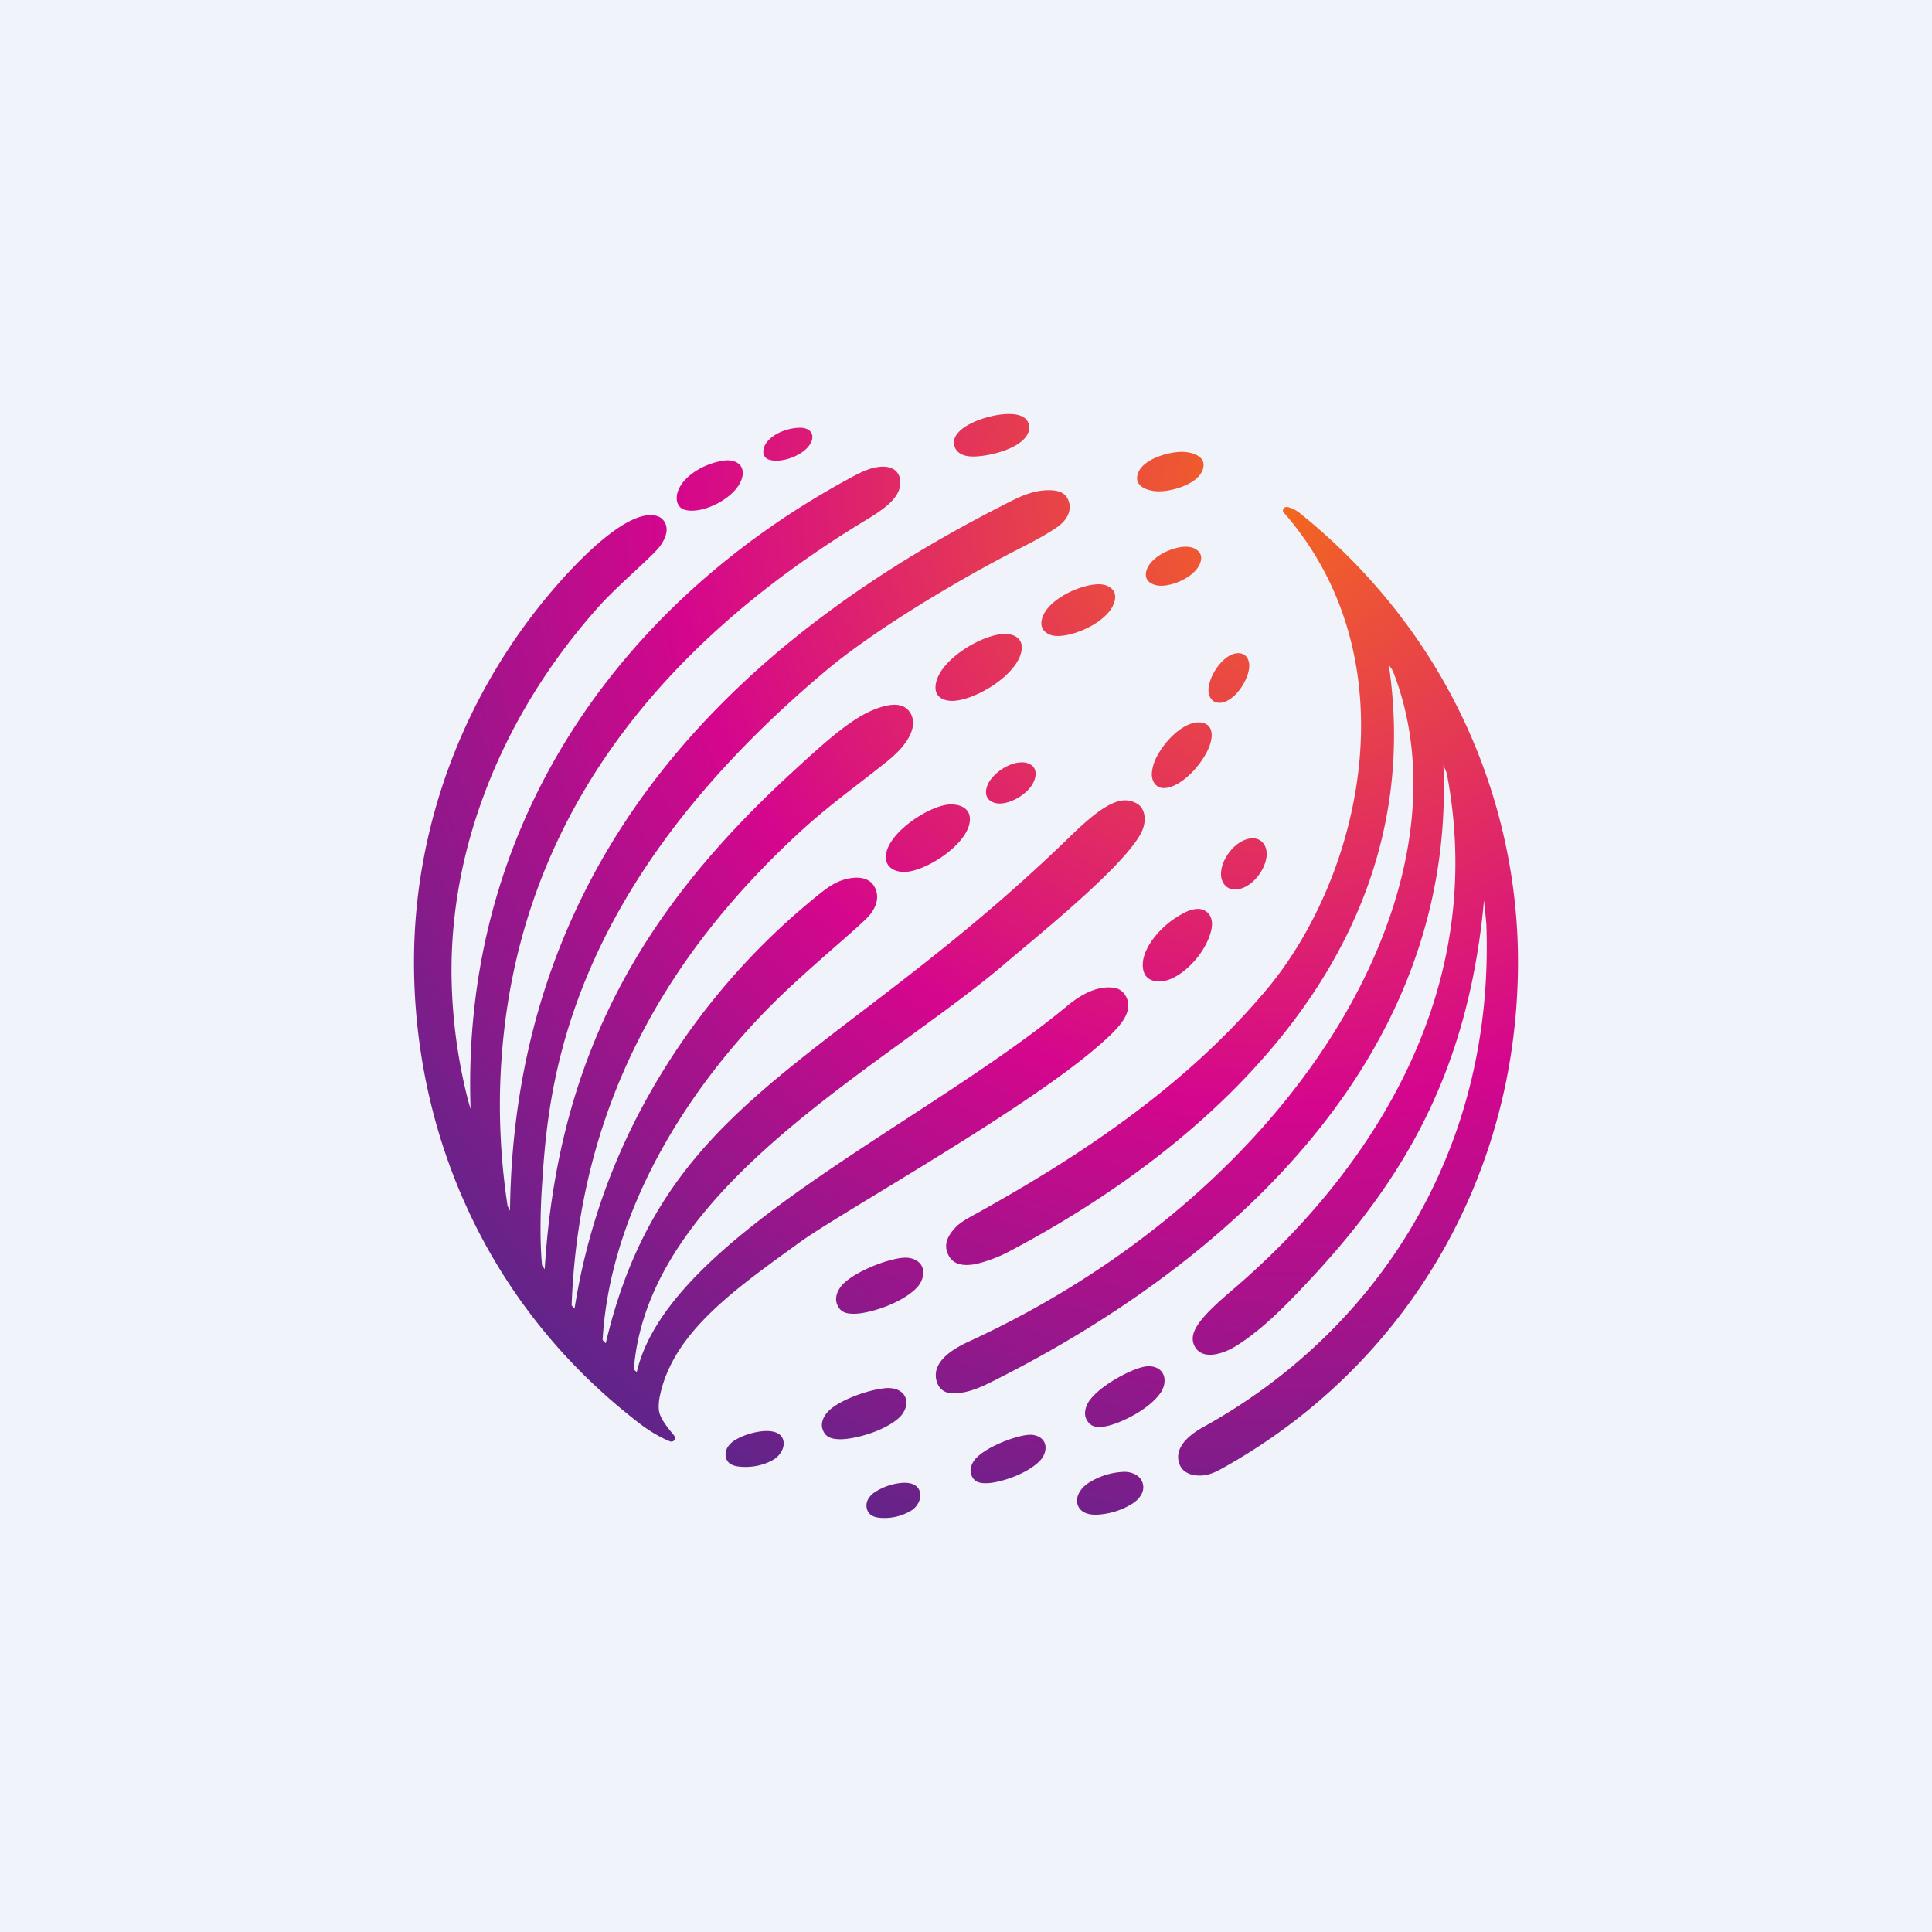 <svg width="56" height="56" xmlns="http://www.w3.org/2000/svg"><path fill="#F0F3FA" d="M0 0h56v56H0z"/><path d="M27.652 12.855c.025.252.236.35.44.372.494.05 1.758-.254 1.738-.845-.01-.27-.237-.35-.442-.375-.043-.002-.091-.007-.14-.007-.622 0-1.644.373-1.596.855zm-4.449-.456c-.433 0-.902.223-1.04.526-.03.067-.06.177-.016.275.045.094.121.123.216.142.338.065.91-.142 1.11-.456.057-.087.1-.202.057-.316-.032-.08-.14-.171-.324-.171h-.003zm9.756 1.44c-.017.284.331.383.546.399.412.036 1.343-.215 1.38-.738.023-.287-.332-.383-.546-.4a1.464 1.464 0 00-.078-.003c-.441 0-1.266.25-1.302.742zm-11.956-.491c-.6.076-1.215.463-1.358.906-.031.1-.056.258.023.387.074.122.183.147.32.159.48.037 1.237-.345 1.47-.816.065-.135.108-.3.029-.45-.05-.095-.187-.191-.394-.191-.03 0-.06.002-.09.004zm3.667.492c-3.687 1.99-6.718 4.822-8.666 8.311-1.626 2.91-2.494 6.277-2.363 9.993-.01-.036-.042-.136-.07-.237a15.328 15.328 0 01-.484-3.776c0-1.734.328-3.426.916-5.022.747-2.042 1.919-3.93 3.366-5.542.477-.535 1.463-1.38 1.705-1.666.19-.224.319-.512.206-.74-.086-.17-.234-.23-.426-.23-.807 0-2.035 1.274-2.563 1.863C13.583 19.81 12 23.76 12 27.884c0 4.834 2.005 9.92 6.584 13.411.198.152.544.37.833.482.058.022.11-.002.132-.038.02-.029.02-.094-.017-.138-.208-.255-.35-.436-.415-.635-.05-.164-.01-.42.012-.513.39-1.845 2.172-3.08 4.042-4.437 1.157-.84 6.17-3.629 8.449-5.516.746-.618 1.046-.963 1.078-1.295a.535.535 0 00-.15-.443.452.452 0 00-.282-.134c-.38-.044-.815.1-1.325.523-2.613 2.168-6.555 4.286-9.324 6.531-1.613 1.307-2.828 2.658-3.159 4.088l-.087-.074c.416-5.306 7.261-8.772 10.782-11.784.86-.736 3.544-2.881 3.956-3.84.136-.32.064-.637-.125-.761a.678.678 0 00-.525-.096c-.416.093-.908.514-1.438 1.028-4.36 4.238-7.982 6.139-10.459 8.853-1.379 1.511-2.404 3.28-3.003 5.838a4.671 4.671 0 00-.092-.091c.22-3.877 2.652-7.68 5.529-10.322 1.024-.94 1.7-1.487 2.116-1.895.25-.242.418-.595.234-.923-.139-.25-.422-.289-.677-.251-.422.06-.706.29-1.01.536a20.05 20.05 0 00-4.995 6.008 18.406 18.406 0 00-2.011 5.938 3.74 3.74 0 01-.084-.097c.221-5.916 2.855-10.231 6.54-13.65.885-.823 1.671-1.371 2.602-2.116.724-.58.867-1.083.68-1.399-.175-.29-.498-.29-.893-.164-.762.245-1.547.968-2.566 1.903-2.303 2.123-4.164 4.378-5.415 7.11-.956 2.092-1.557 4.463-1.728 7.268a19.74 19.74 0 00-.077-.111c-.07-.706-.047-1.657 0-2.337.18-2.76.593-8.51 8.263-14.93 1.368-1.143 3.63-2.494 5.236-3.336.49-.257.975-.483 1.432-.797.27-.187.427-.458.338-.739-.089-.28-.33-.33-.582-.33-.519 0-.945.24-1.392.469-3.564 1.821-7.64 4.52-10.512 8.59-2.173 3.084-3.659 6.955-3.712 11.827-.034-.065-.034-.066-.071-.144a19.506 19.506 0 01-.22-3.231c.14-7.642 4.534-12.962 10.582-16.63.506-.307 1.023-.64 1.023-1.103 0-.305-.215-.46-.49-.46-.278 0-.522.088-.937.313zm12.545.89c-.028.026-.041.083-.01.12 3.77 4.31 2.229 10.584-.49 13.831-2.402 2.867-5.515 4.88-8.325 6.445-.21.118-.529.276-.69.447-.259.274-.34.517-.223.778.11.248.33.352.714.303.211-.025.69-.186.991-.344 2.624-1.373 5.373-3.274 7.494-5.709 2.6-2.978 4.255-6.757 3.579-11.329.048.073.086.117.118.177 1.418 3.613.244 8.157-2.903 12.183-2.217 2.84-5.414 5.422-9.368 7.244-.299.137-.755.375-.92.727a.614.614 0 00.011.542.44.44 0 00.366.237c.504.036.995-.232 1.438-.458 6.321-3.21 13.221-9.074 12.84-17.753.037.102.072.175.096.233.687 3.565-.096 6.721-1.546 9.375-1.235 2.26-2.957 4.156-4.679 5.623-.926.79-1.295 1.236-1.073 1.634.226.4.819.208 1.175-.011.684-.421 1.317-1.048 1.781-1.533 2.834-2.947 4.942-6.114 5.424-11.397.022.255.059.536.068.71.097 2.685-.413 5.116-1.373 7.24-1.444 3.2-3.903 5.7-6.824 7.314-.606.335-.834.71-.7 1.073.073.208.265.312.484.332.273.029.491-.055.735-.19C40.722 39.627 44 34.145 44 27.877c0-4.577-1.953-9.461-6.285-12.973a1.02 1.02 0 00-.393-.21h-.018a.115.115 0 00-.09.038zm-4 1.895c-.024.221.183.329.367.35.41.041 1.183-.297 1.234-.774.018-.22-.187-.331-.37-.35a.687.687 0 00-.074-.004c-.423 0-1.112.33-1.158.778zm-3.029 1.409c-.022.242.19.38.4.397.544.05 1.682-.463 1.737-1.098.02-.242-.192-.378-.402-.394-.023-.004-.048-.004-.073-.004-.564 0-1.612.496-1.662 1.1v-.001zm-1.052.34c-.674 0-1.994.795-2.018 1.539-.01.278.214.393.454.402.66.022 2.021-.79 2.047-1.538.009-.27-.22-.395-.454-.403h-.029zm5.894 1.633c0 .195.112.364.315.364.43 0 .867-.672.867-1.076 0-.198-.109-.363-.315-.363-.43 0-.867.666-.867 1.075zm-1.164 1.446a2.47 2.47 0 00-.333.477 1.257 1.257 0 00-.144.476c-.014.238.12.437.347.437.14 0 .299-.06.457-.16.157-.099.312-.236.45-.393a2.54 2.54 0 00.345-.502c.085-.17.135-.338.135-.48 0-.25-.152-.37-.384-.37-.28 0-.61.221-.873.515zm-4.636.74h-.002c-.276.121-.646.43-.646.77 0 .222.198.328.394.328.409 0 1.044-.405 1.044-.87 0-.221-.198-.324-.391-.324a.927.927 0 00-.399.095zm-3.551 2.652c0 .306.272.429.53.429.62 0 1.907-.829 1.907-1.53 0-.318-.284-.428-.548-.428-.607 0-1.89.847-1.89 1.529zm9.714.492c0 .241.156.446.403.446.464 0 .922-.58.922-1.037 0-.243-.156-.447-.401-.447-.466 0-.924.579-.924 1.038zm-1.045 1.112a2.597 2.597 0 00-.722.53c-.22.23-.399.498-.472.77-.054.208-.03.426.065.543.118.147.334.176.5.147.285-.047.601-.256.861-.538.262-.28.467-.632.536-.962.052-.258-.027-.416-.128-.5a.396.396 0 00-.265-.094.848.848 0 00-.375.104zm-9.88 10.74c-.196.186-.276.42-.207.606.097.261.298.285.502.285.406 0 1.357-.285 1.81-.752.14-.142.226-.363.176-.554-.06-.227-.296-.32-.496-.32-.421 0-1.376.353-1.784.736zm8.743 2.419c-.396.055-1.256.519-1.592.938-.164.2-.21.435-.123.6.126.235.32.23.511.204.387-.055 1.25-.452 1.619-.956.115-.154.172-.374.099-.547-.074-.177-.257-.246-.425-.246-.03 0-.06.003-.089.008v-.002zm-9.14 1.242c-.195.165-.285.387-.23.566.08.255.275.29.467.3.388.021 1.308-.209 1.762-.629.141-.132.234-.336.195-.519-.047-.222-.269-.325-.459-.332a.488.488 0 00-.043-.003c-.421 0-1.3.283-1.692.617zm-1.847.628c-.189 0-.582.061-.918.265-.156.094-.286.25-.272.438.017.225.187.309.403.33.31.033.68-.021.993-.207.157-.096.299-.293.287-.483-.014-.253-.236-.339-.476-.343h-.017zm6.11.748c-.17.156-.237.362-.18.518.083.226.256.247.433.247.35 0 1.167-.247 1.556-.65.12-.123.196-.31.153-.476-.052-.195-.256-.278-.429-.278-.36.003-1.18.308-1.533.639zm3.2.77c-.223.151-.348.385-.308.574.05.232.254.336.542.335a2.134 2.134 0 001.085-.339c.198-.139.335-.345.273-.566-.066-.244-.317-.33-.505-.338h-.045a2.05 2.05 0 00-1.042.334zm-5.335-.018a1.713 1.713 0 00-.856.284c-.14.098-.25.254-.222.43.033.216.201.291.407.304a1.49 1.49 0 00.916-.23c.142-.101.257-.294.231-.473-.032-.236-.235-.315-.456-.315h-.02z" fill="url(#paint0_radial)"/><defs><radialGradient id="paint0_radial" cx="0" cy="0" r="1" gradientUnits="userSpaceOnUse" gradientTransform="rotate(134.212 15.512 15.088) scale(31.855 31.843)"><stop stop-color="#F3681F"/><stop offset=".55" stop-color="#D5068D"/><stop offset="1" stop-color="#632489"/></radialGradient></defs></svg>